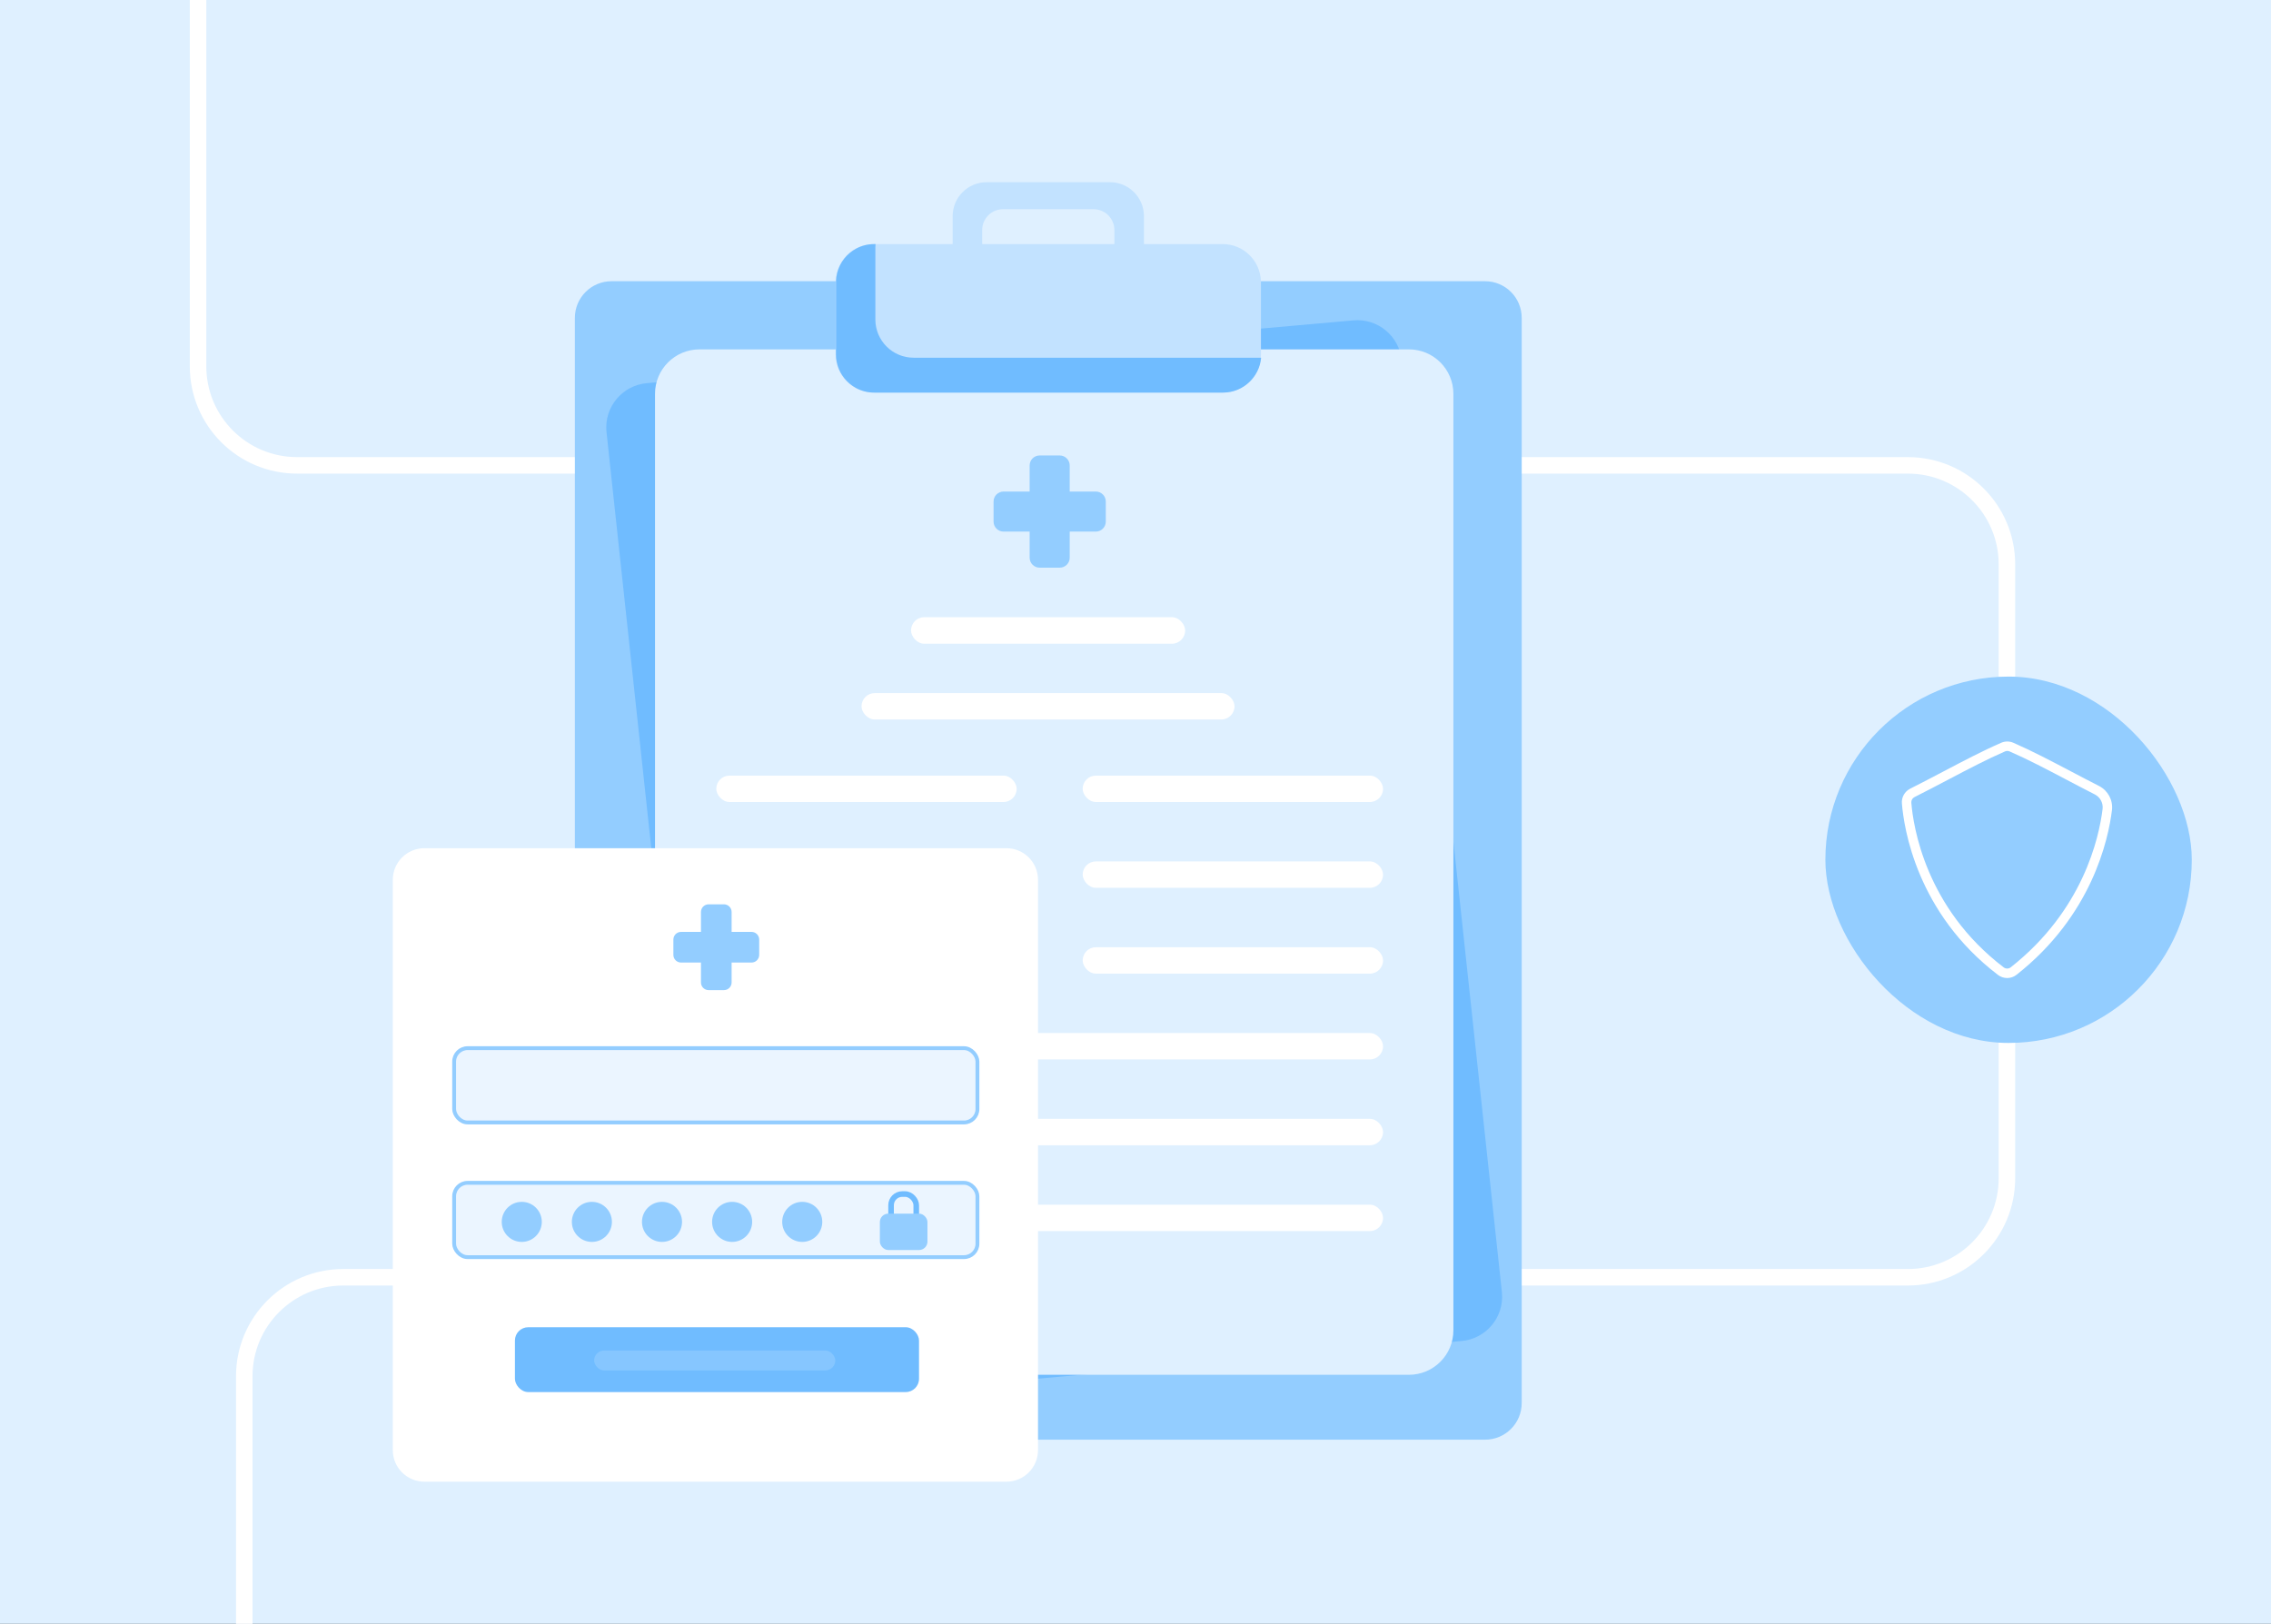 <svg width="688" height="492" viewBox="0 0 688 492" fill="none" xmlns="http://www.w3.org/2000/svg">
<rect x="0" y="0" width="688" height="492" fill="#333333" stroke="none"/>
<g clip-path="url(#clip0_360_825)">
<rect width="688" height="492" fill="#DFF0FF"/>
<path d="M60 -5V111C60 127.569 73.431 141 90 141H578C594.569 141 608 154.431 608 171V357C608 373.569 594.569 387 578 387H104C87.431 387 74 400.431 74 417V513" stroke="white" stroke-width="5"/>
<rect x="553" y="205" width="111" height="111" rx="55.5" fill="#93CDFF"/>
<g clip-path="url(#clip1_360_825)">
<path d="M608.071 296.333C607.097 296.333 606.12 296.022 605.302 295.4C580.647 276.62 576.779 250.881 576.182 243.439C576.03 241.562 577.024 239.8 578.709 238.954C582.139 237.232 585.525 235.449 588.792 233.732C594.9 230.522 600.67 227.484 606.28 225.047C607.441 224.54 608.77 224.54 609.931 225.047C615.537 227.488 621.306 230.522 627.415 233.732C630.175 235.184 633.033 236.688 635.916 238.156C638.614 239.53 640.18 242.466 639.816 245.467C638.712 254.495 633.683 277.434 610.9 295.355C610.07 296.01 609.072 296.337 608.071 296.337V296.333ZM608.107 227.525C607.874 227.525 607.645 227.574 607.425 227.668C601.913 230.064 596.188 233.078 590.129 236.263C586.845 237.989 583.452 239.775 579.997 241.509C579.359 241.832 578.982 242.495 579.036 243.206C579.608 250.349 583.325 275.054 607.04 293.119C607.649 293.585 608.529 293.577 609.134 293.102C631.079 275.835 635.92 253.792 636.979 245.116C637.2 243.304 636.255 241.534 634.624 240.704C631.721 239.228 628.858 237.719 626.086 236.263C620.026 233.074 614.306 230.064 608.794 227.668C608.574 227.574 608.34 227.525 608.107 227.525Z" fill="white"/>
</g>
<g clip-path="url(#clip2_360_825)">
<path d="M253.174 85.208H185.257C179.129 85.208 174.16 90.176 174.16 96.305V425.114C174.16 431.243 179.129 436.211 185.257 436.211H449.906C456.034 436.211 461.002 431.243 461.002 425.114V96.305C461.002 90.176 456.034 85.208 449.906 85.208H253.174Z" fill="#93CDFF"/>
<path d="M442.794 406.312L228.714 425.34C221.303 425.998 214.761 420.526 214.103 413.115L183.722 130.709C183.064 123.298 188.536 116.756 195.947 116.098L410.027 97.07C417.438 96.411 423.98 101.884 424.638 109.295L455.019 391.701C455.677 399.112 450.205 405.654 442.794 406.312Z" fill="#70BCFF"/>
<path d="M426.833 105.857H211.908C204.468 105.857 198.437 111.888 198.437 119.327V403.08C198.437 410.52 204.468 416.551 211.908 416.551H426.833C434.273 416.551 440.304 410.52 440.304 403.08V119.327C440.304 111.888 434.273 105.857 426.833 105.857Z" fill="#DFF0FF"/>
<path d="M381.988 85.208C381.805 78.966 376.701 73.959 370.416 73.959H346.555V65.481C346.555 59.809 341.957 55.211 336.285 55.211H298.875C293.203 55.211 288.608 59.809 288.608 65.481V73.959H264.746C262.745 73.959 260.864 74.465 259.222 75.359C258.566 75.715 257.946 76.133 257.373 76.606C257.057 76.868 256.758 77.146 256.47 77.436C256.32 77.588 256.187 77.754 256.047 77.915C255.921 78.06 255.786 78.198 255.667 78.35C255.484 78.581 255.318 78.828 255.154 79.073C255.092 79.163 255.025 79.249 254.966 79.339C254.781 79.631 254.614 79.935 254.455 80.244C254.429 80.296 254.398 80.344 254.372 80.396C254.203 80.736 254.054 81.088 253.918 81.444C253.909 81.468 253.897 81.492 253.887 81.518C253.749 81.891 253.633 82.271 253.533 82.661C253.531 82.675 253.526 82.687 253.521 82.699C253.424 83.088 253.348 83.485 253.288 83.887C253.286 83.903 253.281 83.92 253.279 83.937C253.224 84.326 253.193 84.721 253.179 85.12C253.174 85.263 253.155 85.4 253.155 85.545V107.361C253.155 110.512 254.412 113.368 256.451 115.456C256.743 115.756 257.05 116.038 257.371 116.302C257.943 116.775 258.561 117.193 259.219 117.55C260.861 118.441 262.743 118.949 264.744 118.949H370.414C370.804 118.949 371.188 118.928 371.569 118.89C371.699 118.878 371.823 118.852 371.951 118.835C372.198 118.802 372.445 118.771 372.688 118.724C372.842 118.693 372.99 118.65 373.142 118.614C373.353 118.564 373.565 118.514 373.769 118.453C373.931 118.403 374.087 118.343 374.247 118.289C374.434 118.222 374.622 118.16 374.805 118.084C374.969 118.018 375.131 117.939 375.29 117.863C375.458 117.785 375.627 117.709 375.789 117.623C375.955 117.535 376.114 117.44 376.273 117.348C376.423 117.26 376.573 117.172 376.718 117.077C376.882 116.97 377.039 116.856 377.198 116.742C377.328 116.647 377.459 116.552 377.587 116.45C377.747 116.324 377.903 116.191 378.056 116.055C378.17 115.955 378.281 115.856 378.391 115.751C378.545 115.604 378.695 115.452 378.842 115.295C378.937 115.193 379.032 115.09 379.125 114.983C379.272 114.815 379.415 114.644 379.553 114.465C379.631 114.363 379.707 114.261 379.783 114.157C379.921 113.966 380.054 113.772 380.182 113.574C380.244 113.477 380.303 113.377 380.363 113.277C380.489 113.064 380.612 112.85 380.726 112.626C380.774 112.534 380.817 112.441 380.862 112.348C380.976 112.113 381.083 111.873 381.18 111.628C381.213 111.545 381.242 111.46 381.273 111.376C381.37 111.115 381.461 110.854 381.539 110.583C381.558 110.514 381.572 110.445 381.591 110.378C381.67 110.089 381.741 109.796 381.798 109.499C381.805 109.457 381.81 109.414 381.817 109.371C381.931 108.718 382.002 108.047 382.002 107.358V85.543C382.002 85.429 381.988 85.317 381.986 85.203L381.988 85.208ZM297.554 69.696C297.554 66.215 300.377 63.392 303.858 63.392H331.3C334.781 63.392 337.604 66.215 337.604 69.696V73.959H297.551V69.696H297.554Z" fill="#C2E2FF"/>
<path d="M253.262 107.363C253.262 110.514 254.519 113.37 256.558 115.459C256.85 115.758 257.157 116.041 257.478 116.305C258.05 116.777 258.668 117.196 259.326 117.552C260.968 118.443 262.85 118.952 264.851 118.952H370.521C370.91 118.952 371.295 118.93 371.676 118.892C371.806 118.88 371.93 118.854 372.058 118.838C372.305 118.804 372.552 118.773 372.795 118.726C372.949 118.695 373.097 118.652 373.249 118.617C373.46 118.567 373.672 118.517 373.876 118.455C374.037 118.405 374.194 118.346 374.354 118.291C374.541 118.225 374.729 118.163 374.912 118.087C375.076 118.02 375.237 117.942 375.397 117.866C375.565 117.787 375.734 117.711 375.896 117.626C376.062 117.538 376.221 117.443 376.38 117.35C376.53 117.262 376.68 117.174 376.825 117.079C376.989 116.972 377.146 116.858 377.305 116.744C377.435 116.649 377.566 116.554 377.694 116.452C377.854 116.326 378.01 116.193 378.162 116.057C378.277 115.958 378.388 115.858 378.498 115.753C378.652 115.606 378.802 115.454 378.949 115.297C379.044 115.195 379.139 115.093 379.232 114.986C379.379 114.817 379.522 114.646 379.659 114.468C379.738 114.366 379.814 114.263 379.89 114.159C380.028 113.969 380.161 113.774 380.289 113.577C380.351 113.479 380.41 113.38 380.47 113.28C380.596 113.066 380.719 112.852 380.833 112.629C380.881 112.536 380.924 112.443 380.969 112.351C381.083 112.115 381.19 111.875 381.287 111.631C381.32 111.548 381.349 111.462 381.38 111.379C381.477 111.117 381.568 110.856 381.646 110.585C381.665 110.516 381.679 110.447 381.698 110.381C381.777 110.091 381.848 109.799 381.905 109.502C381.912 109.459 381.917 109.416 381.924 109.373C381.981 109.048 382.029 108.72 382.057 108.385H276.781C270.38 108.385 265.193 103.195 265.193 96.796V74.981C265.193 74.636 265.214 74.297 265.245 73.959H264.853C262.852 73.959 260.971 74.465 259.329 75.359C258.673 75.715 258.053 76.133 257.48 76.606C257.164 76.868 256.865 77.146 256.577 77.436C256.427 77.588 256.294 77.754 256.154 77.915C256.028 78.06 255.893 78.198 255.774 78.35C255.591 78.581 255.425 78.828 255.261 79.073C255.199 79.163 255.132 79.249 255.073 79.339C254.888 79.631 254.721 79.935 254.562 80.244C254.536 80.296 254.505 80.344 254.479 80.396C254.31 80.736 254.16 81.088 254.025 81.444C254.016 81.468 254.004 81.492 253.994 81.518C253.856 81.891 253.74 82.271 253.64 82.661C253.638 82.675 253.633 82.687 253.628 82.699C253.531 83.088 253.455 83.485 253.395 83.887C253.393 83.903 253.388 83.92 253.386 83.937C253.331 84.326 253.3 84.721 253.286 85.12C253.281 85.263 253.262 85.4 253.262 85.545V107.361V107.363Z" fill="#70BCFF"/>
<rect x="276" y="187" width="83.046" height="8.053" rx="4.026" fill="white"/>
<rect x="261" y="210" width="113" height="8" rx="4" fill="white"/>
<rect x="217" y="235" width="91" height="8" rx="4" fill="white"/>
<rect x="217" y="261" width="91" height="8" rx="4" fill="white"/>
<rect x="217" y="287" width="91" height="8" rx="4" fill="white"/>
<rect x="217" y="313" width="202" height="8" rx="4" fill="white"/>
<rect x="217" y="339" width="202" height="8" rx="4" fill="white"/>
<rect x="217" y="365" width="202" height="8" rx="4" fill="white"/>
<rect x="328" y="235" width="91" height="8" rx="4" fill="white"/>
<rect x="328" y="261" width="91" height="8" rx="4" fill="white"/>
<rect x="328" y="287" width="91" height="8" rx="4" fill="white"/>
<path fill-rule="evenodd" clip-rule="evenodd" d="M321.036 172C322.712 172 324.071 170.641 324.071 168.964V161.071H331.964C333.641 161.071 335 159.712 335 158.036V151.964C335 150.288 333.641 148.929 331.964 148.929H324.071V141.036C324.071 139.359 322.712 138 321.036 138H314.964C313.288 138 311.929 139.359 311.929 141.036L311.929 148.929H304.036C302.359 148.929 301 150.288 301 151.964V158.036C301 159.712 302.359 161.071 304.036 161.071H311.929L311.929 168.964C311.929 170.641 313.288 172 314.964 172H321.036Z" fill="#93CDFF"/>
</g>
<path d="M119 266.572C119 261.285 123.285 257 128.572 257H304.893C310.179 257 314.465 261.285 314.465 266.572V439.366C314.465 444.653 310.179 448.938 304.893 448.938H128.572C123.285 448.938 119 444.653 119 439.366V266.572Z" fill="white"/>
<rect x="137.582" y="317.582" width="158.533" height="22.514" rx="4.072" fill="#EBF5FF" stroke="#93CDFF" stroke-width="1.163"/>
<rect x="137.582" y="358.387" width="158.533" height="22.514" rx="4.072" fill="#EBF5FF" stroke="#93CDFF" stroke-width="1.163"/>
<rect x="156" y="402.138" width="122.417" height="19.647" rx="4.03" fill="#70BCFF"/>
<rect opacity="0.2" x="180" y="409.191" width="73.047" height="6.045" rx="3.023" fill="#DFF0FF"/>
<circle cx="158.069" cy="370.218" r="6.069" fill="#93CDFF"/>
<circle cx="179.312" cy="370.218" r="6.069" fill="#93CDFF"/>
<circle cx="200.554" cy="370.218" r="6.069" fill="#93CDFF"/>
<circle cx="221.797" cy="370.218" r="6.069" fill="#93CDFF"/>
<circle cx="243.039" cy="370.218" r="6.069" fill="#93CDFF"/>
<rect x="269.949" y="361.784" width="7.631" height="11.023" rx="3.392" stroke="#70BCFF" stroke-width="1.696"/>
<rect x="266.558" y="367.719" width="14.415" height="11.023" rx="2.544" fill="#93CDFF"/>
<path fill-rule="evenodd" clip-rule="evenodd" d="M219.321 300C220.604 300 221.643 298.961 221.643 297.679V291.643H227.679C228.961 291.643 230 290.604 230 289.321V284.679C230 283.396 228.961 282.357 227.679 282.357H221.643V276.321C221.643 275.039 220.604 274 219.321 274H214.679C213.396 274 212.357 275.039 212.357 276.321L212.357 282.357H206.321C205.039 282.357 204 283.396 204 284.679V289.321C204 290.604 205.039 291.643 206.321 291.643H212.357L212.357 297.679C212.357 298.961 213.396 300 214.679 300H219.321Z" fill="#93CDFF"/>
</g>
<defs>
<clipPath id="clip0_360_825">
<rect width="688" height="492" fill="white"/>
</clipPath>
<clipPath id="clip1_360_825">
<rect width="63.704" height="71.665" fill="white" transform="translate(576.165 224.667)"/>
</clipPath>
<clipPath id="clip2_360_825">
<rect width="286.84" height="380.997" fill="white" transform="translate(174.16 55.211)"/>
</clipPath>
</defs>
</svg>
